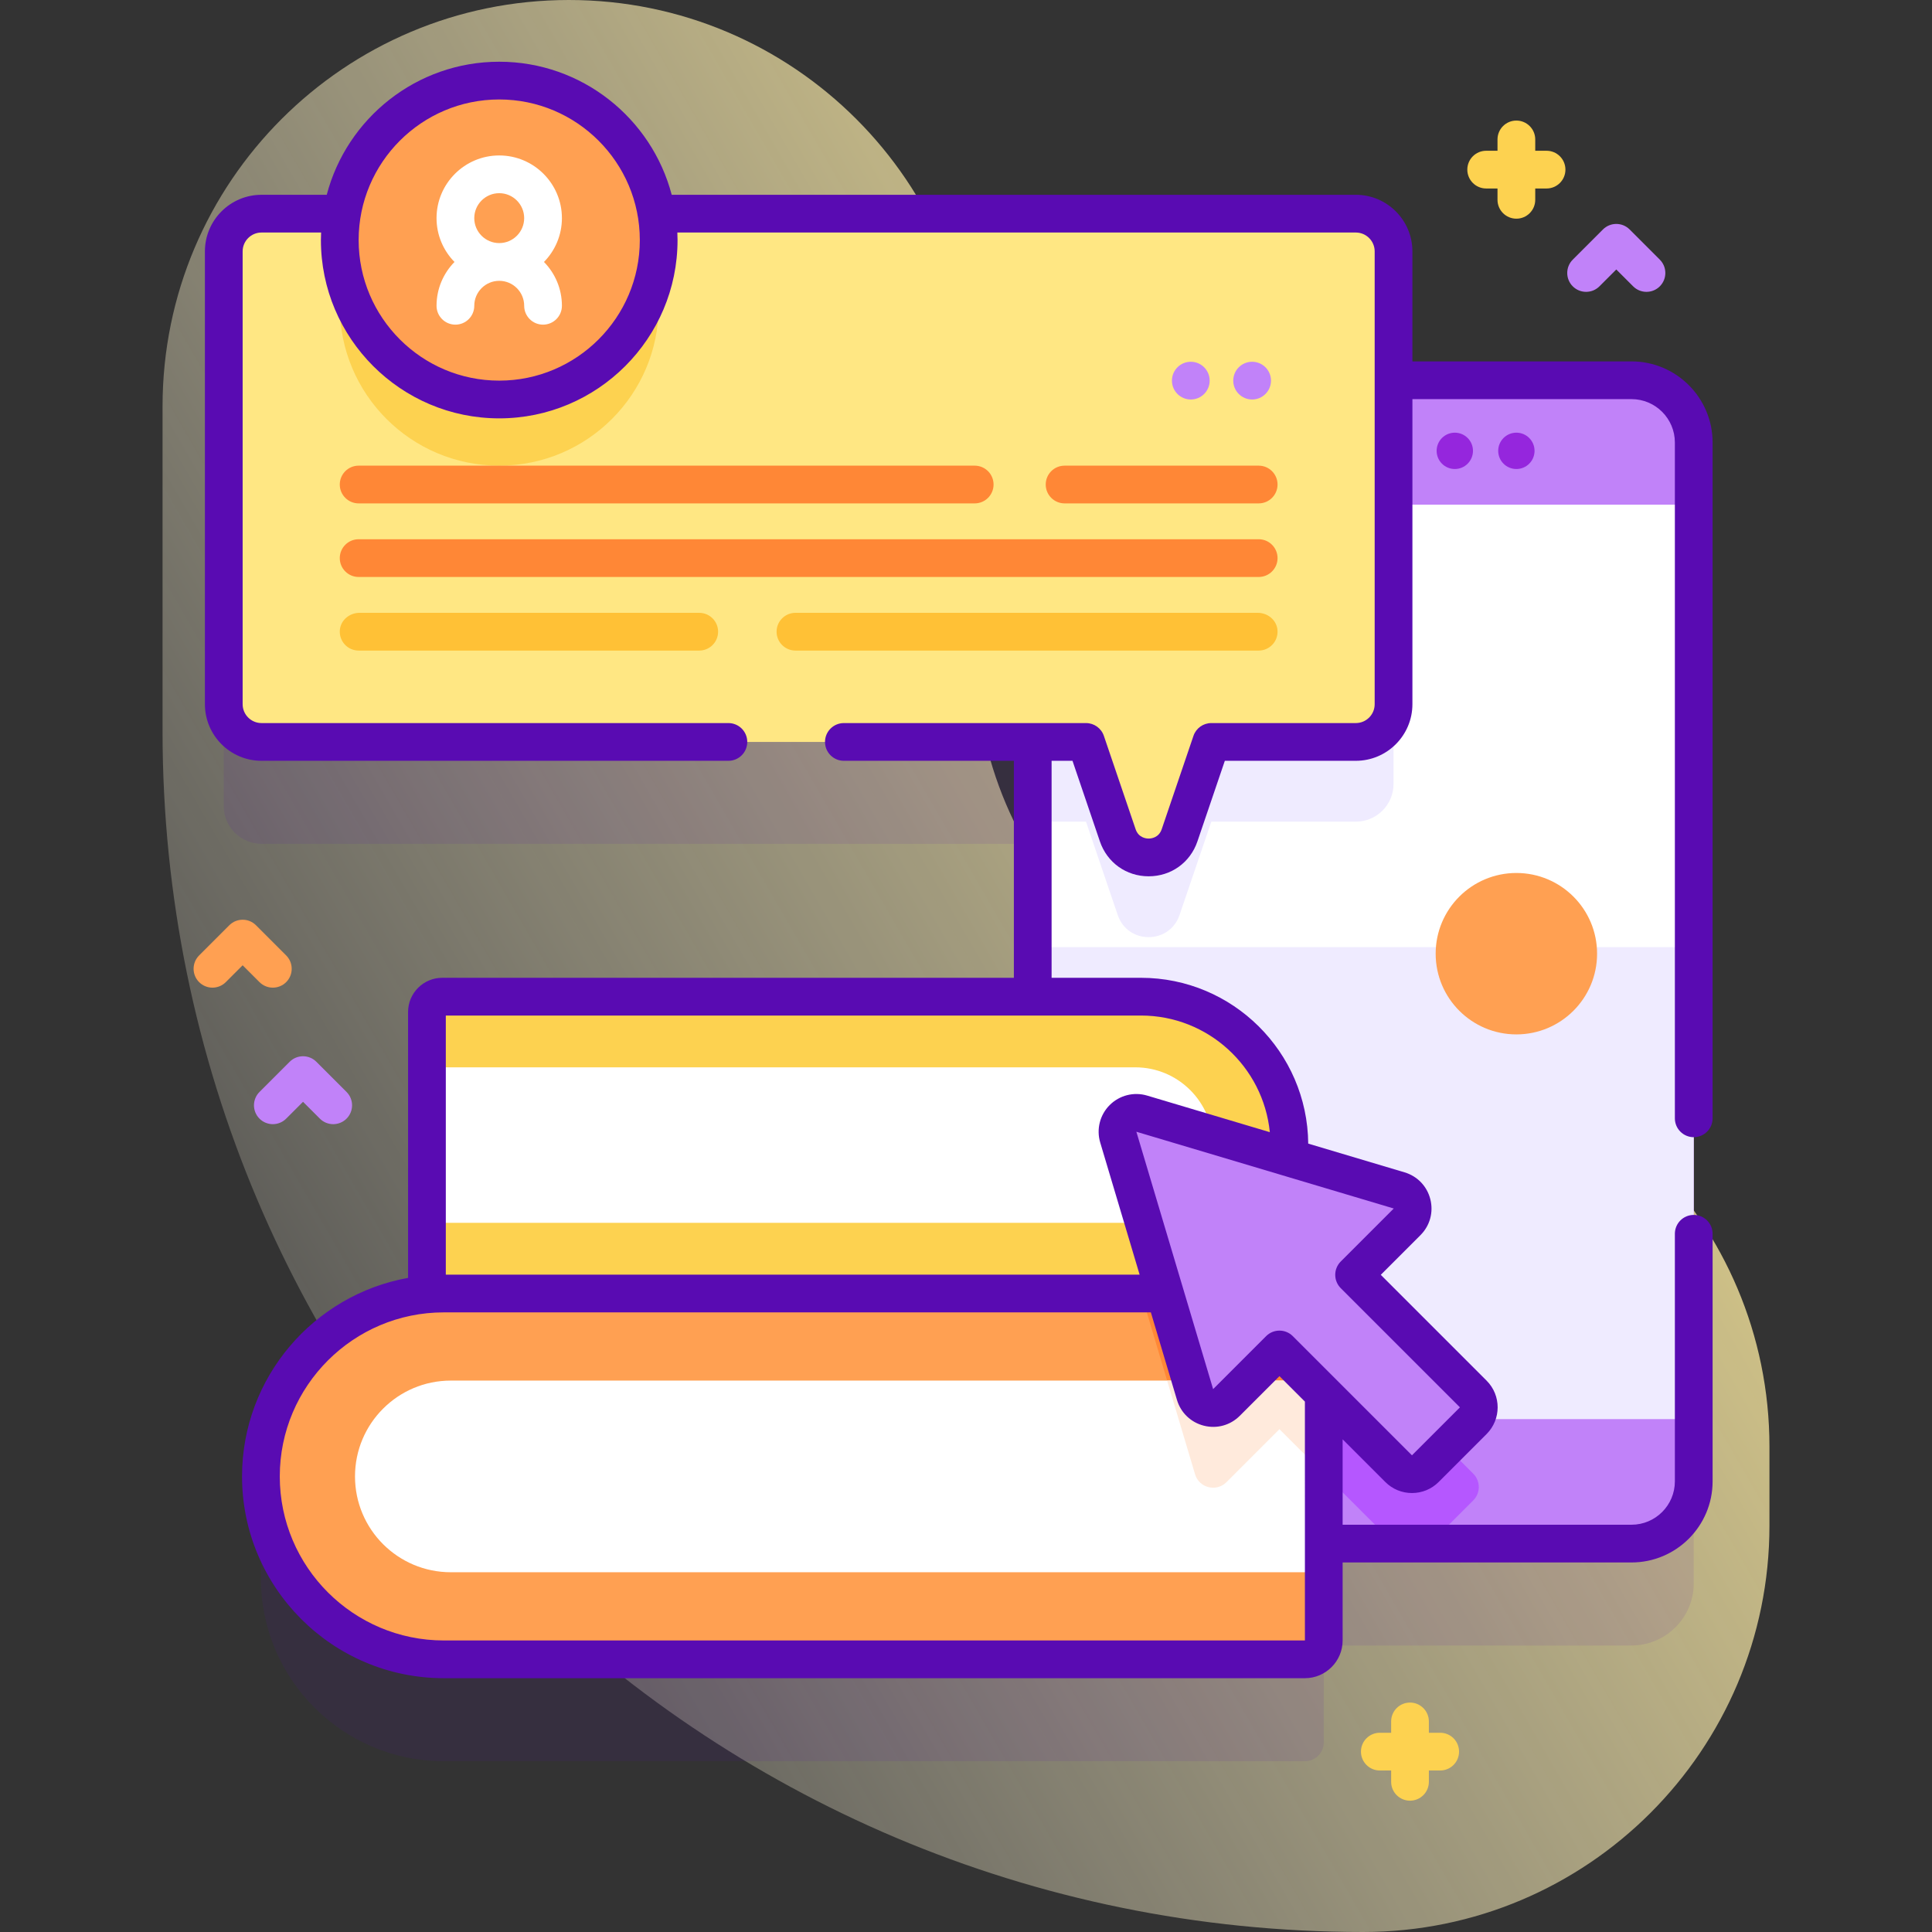 <svg id="Capa_1" enable-background="new 0 0 512 512" height="512" viewBox="0 0 512 512" width="512" xmlns="http://www.w3.org/2000/svg" xmlns:xlink="http://www.w3.org/1999/xlink"><rect x="0" y="0" width="512" height="512" fill="#333333" stroke="none"/><linearGradient id="SVGID_1_" gradientUnits="userSpaceOnUse" x1="506.489" x2="-33.565" y1="111.273" y2="423.304"><stop offset=".001" stop-color="#ffe783"/><stop offset="1" stop-color="#fff" stop-opacity="0"/></linearGradient><g><path d="m361.231 275.692c-56.758 0-102.769-46.011-102.769-102.769v-65.231c0-59.477-48.216-107.692-107.693-107.692-59.477 0-107.692 48.215-107.692 107.692v86.154c0 175.712 142.442 318.154 318.153 318.154 59.477 0 107.692-48.215 107.692-107.692v-20.923c.001-59.477-48.214-107.693-107.691-107.693z" fill="url(#SVGID_1_)"/><g><g><path d="m432.36 127.77h-63.056v-34.147c0-5.52-4.48-10-10-10h-290c-5.52 0-10 4.48-10 10v120c0 5.52 4.48 10 10 10h204.376v67.504h-156.479c-2.241 0-4.057 1.817-4.057 4.057v70.552c0 2.241 1.817 4.057 4.057 4.057h.289c-13.328.035-25.398 5.455-34.15 14.197-8.77 8.77-14.2 20.89-14.2 34.28 0 26.77 21.71 48.47 48.48 48.47h228.19c2.76 0 5-2.24 5-5v-25.67h81.55c9.11 0 16.5-7.39 16.5-16.49v-275.32c0-9.1-7.39-16.49-16.5-16.49z" fill="#590bb2" opacity=".1"/><path d="m409.854 39.952h-3v-3c0-2.762-2.238-5-5-5s-5 2.238-5 5v3h-3c-2.762 0-5 2.238-5 5s2.238 5 5 5h3v3c0 2.762 2.238 5 5 5s5-2.238 5-5v-3h3c2.762 0 5-2.238 5-5s-2.238-5-5-5z" fill="#fdd250"/><path d="m381.667 459.198h-3v-3c0-2.762-2.238-5-5-5s-5 2.238-5 5v3h-3c-2.762 0-5 2.238-5 5s2.238 5 5 5h3v3c0 2.762 2.238 5 5 5s5-2.238 5-5v-3h3c2.762 0 5-2.238 5-5s-2.238-5-5-5z" fill="#fdd250"/><path d="m72.304 261.738c-1.279 0-2.56-.488-3.535-1.465l-4.465-4.464-4.465 4.464c-1.951 1.953-5.119 1.953-7.07 0-1.953-1.952-1.953-5.118 0-7.07l8-8c1.951-1.953 5.119-1.953 7.07 0l8 8c1.953 1.952 1.953 5.118 0 7.07-.976.977-2.256 1.465-3.535 1.465z" fill="#ffa052"/><path d="m88.304 297.917c-1.279 0-2.56-.488-3.535-1.465l-4.465-4.464-4.465 4.464c-1.951 1.953-5.119 1.953-7.07 0-1.953-1.952-1.953-5.118 0-7.07l8-8c1.951-1.953 5.119-1.953 7.07 0l8 8c1.953 1.952 1.953 5.118 0 7.07-.976.977-2.256 1.465-3.535 1.465z" fill="#c182f9"/><path d="m436.333 77.344c-1.279 0-2.56-.488-3.535-1.465l-4.465-4.464-4.465 4.464c-1.951 1.953-5.119 1.953-7.07 0-1.953-1.952-1.953-5.118 0-7.07l8-8c1.951-1.953 5.119-1.953 7.07 0l8 8c1.953 1.952 1.953 5.118 0 7.07-.975.976-2.256 1.465-3.535 1.465z" fill="#c182f9"/><g><g><g><g><path d="m448.86 117.26v275.32c0 9.1-7.39 16.49-16.5 16.49h-142.18c-9.11 0-16.5-7.39-16.5-16.49v-275.32c0-9.1 7.39-16.49 16.5-16.49h142.18c9.11 0 16.5 7.39 16.5 16.49z" fill="#c182f9"/><g><path d="m390.43 397.62-11.45 11.45h-9.59l-30.32-30.32-14.04 14.04c-2.68 2.68-7.25 1.53-8.33-2.1l-20.34-68.21c-1.14-3.81 2.41-7.36 6.22-6.22l68.21 20.34c3.63 1.08 4.78 5.65 2.1 8.33l-14.04 14.04 31.58 31.58c1.95 1.95 1.95 5.12 0 7.07z" fill="#b557ff"/></g><g><path d="m273.68 133.76h175.18v242.32h-175.18z" fill="#efebff"/></g><g><path d="m273.68 133.76h175.18v117.24h-175.18z" fill="#fff"/></g><path d="m369.3 133.76v73.99c0 5.52-4.48 10-10 10h-38.29l-8.42 24.74c-2.66 7.82-13.72 7.82-16.38 0l-8.41-24.74h-14.12v-83.99z" fill="#efebff"/></g><g fill="#9526dd"><circle cx="385.539" cy="119.478" r="4.815"/><circle cx="401.855" cy="119.478" r="4.815"/></g></g></g><g><path d="m350.81 347.79v86.95c0 2.76-2.24 5-5 5h-228.19c-26.77 0-48.48-21.7-48.48-48.47 0-13.39 5.43-25.51 14.2-34.28 8.78-8.77 20.9-14.2 34.28-14.2h228.19c2.76 0 5 2.24 5 5z" fill="#ffa052"/><g><path d="m350.81 347.79v42.7l-11.74-11.74-14.04 14.04c-2.68 2.68-7.25 1.53-8.33-2.1l-14.28-47.9h43.39c2.76 0 5 2.24 5 5z" fill="#ff8736"/></g><path d="m350.81 365.87v50.79h-231.33c-14.03 0-25.4-11.37-25.4-25.39 0-7.01 2.84-13.37 7.44-17.96 4.6-4.6 10.94-7.44 17.96-7.44z" fill="#fff"/><g><path d="m350.81 365.87v24.62l-11.74-11.74-14.04 14.04c-2.68 2.68-7.25 1.53-8.33-2.1l-7.4-24.82z" fill="#ffeadc"/></g></g><g><path d="m117.201 342.793h185.168c21.723 0 39.333-17.61 39.333-39.333 0-21.723-17.61-39.333-39.333-39.333h-185.168c-2.241 0-4.057 1.816-4.057 4.057v70.552c-.001 2.241 1.816 4.057 4.057 4.057z" fill="#fdd250"/><path d="m113.143 324.067h187.714c11.381 0 20.607-9.226 20.607-20.607 0-11.381-9.226-20.607-20.607-20.607h-187.714z" fill="#fff"/></g><g><path d="m370.787 315.473-68.208-20.341c-3.809-1.136-7.356 2.412-6.22 6.22l20.341 68.208c1.082 3.629 5.649 4.784 8.327 2.107l14.043-14.043 31.581 31.581c1.953 1.953 5.118 1.953 7.071 0l12.711-12.711c1.953-1.953 1.953-5.118 0-7.071l-31.581-31.581 14.043-14.043c2.677-2.677 1.521-7.244-2.108-8.326z" fill="#c182f9"/></g></g><g><path d="m369.304 66.623v120c0 5.52-4.48 10-10 10h-38.29l-8.42 24.74c-2.66 7.82-13.72 7.82-16.38 0l-8.41-24.74h-218.5c-5.52 0-10-4.48-10-10v-120c0-5.52 4.48-10 10-10h290c5.52 0 10 4.48 10 10z" fill="#ffe783"/><path d="m174.554 81.143c0 23.34-18.92 42.26-42.25 42.26-23.34 0-42.26-18.92-42.26-42.26 0-9.14 2.91-17.61 7.85-24.52h68.81c4.94 6.91 7.85 15.38 7.85 24.52z" fill="#fdd250"/><g><g><g><g fill="#ffc136"><path d="m185.304 162.408h-90.045c-2.611 0-4.943 1.909-5.191 4.508-.285 2.982 2.053 5.492 4.976 5.492h90.26c2.761 0 5-2.239 5-5 0-2.762-2.239-5-5-5z"/><path d="m333.349 162.408h-122.545c-2.761 0-5 2.239-5 5 0 2.761 2.239 5 5 5h122.76c2.924 0 5.261-2.51 4.976-5.492-.248-2.599-2.58-4.508-5.191-4.508z"/></g><g><path d="m95.044 142.905h238.52c2.762 0 5 2.239 5 5s-2.238 5-5 5h-238.52c-2.762 0-5-2.239-5-5s2.238-5 5-5z" fill="#ff8736"/></g><g><path d="m282.127 123.403h51.436c2.762 0 5 2.239 5 5s-2.238 5-5 5h-51.436c-2.762 0-5-2.239-5-5 0-2.762 2.239-5 5-5z" fill="#ff8736"/></g><g><path d="m95.044 123.403h163.26c2.762 0 5 2.239 5 5s-2.238 5-5 5h-163.26c-2.762 0-5-2.239-5-5 0-2.762 2.238-5 5-5z" fill="#ff8736"/></g></g></g><g fill="#c182f9"><circle cx="315.575" cy="100.871" r="5"/><circle cx="331.825" cy="100.871" r="5"/></g></g><g><circle cx="132.3" cy="63.615" fill="#ffa052" r="42.256"/><path d="m448.856 301.366c2.762 0 5-2.238 5-5v-179.102c0-11.851-9.641-21.491-21.491-21.491h-58.062v-29.152c0-8.271-6.729-15-15-15h-181.293c-5.322-20.267-23.796-35.262-45.71-35.262-21.913 0-40.387 14.995-45.709 35.262h-17.287c-8.271 0-15 6.729-15 15v120c0 8.271 6.729 15 15 15h123.729c2.762 0 5-2.238 5-5s-2.238-5-5-5h-123.729c-2.757 0-5-2.243-5-5v-120c0-2.757 2.243-5 5-5h15.791c-.028.662-.051 1.325-.051 1.994 0 26.057 21.199 47.256 47.256 47.256 26.058 0 47.257-21.199 47.257-47.256 0-.669-.023-1.332-.051-1.994h179.798c2.757 0 5 2.243 5 5v120c0 2.757-2.243 5-5 5h-38.292c-2.141 0-4.045 1.363-4.733 3.391l-8.413 24.741c-.782 2.297-2.845 2.476-3.458 2.476h-.001c-.613 0-2.676-.178-3.457-2.476l-8.413-24.741c-.688-2.027-2.593-3.391-4.733-3.391h-64.169c-2.762 0-5 2.238-5 5s2.238 5 5 5h45.05v57.506h-151.485c-4.994 0-9.057 4.063-9.057 9.057v70.467c-24.98 4.487-44 26.365-44 52.616 0 29.485 23.987 53.473 53.473 53.473h228.194c5.514 0 10-4.486 10-10v-20.671h76.556c11.851 0 21.491-9.642 21.491-21.492v-65.609c0-2.762-2.238-5-5-5s-5 2.238-5 5v65.609c0 6.337-5.155 11.492-11.491 11.492h-76.556v-22.633l11.305 11.304c1.889 1.89 4.399 2.931 7.071 2.931 2.671 0 5.183-1.04 7.071-2.929l12.712-12.712c3.897-3.899 3.897-10.243-.001-14.141l-28.046-28.046 10.507-10.508c2.516-2.515 3.496-6.075 2.624-9.523-.873-3.448-3.429-6.114-6.837-7.13l-25.524-7.612c-.211-24.266-20.009-43.943-44.324-43.943h-23.685v-57.506h5.538l7.26 21.351c1.912 5.623 6.985 9.257 12.925 9.257h.001c5.939 0 11.013-3.633 12.925-9.257l7.261-21.351h34.711c8.271 0 15-6.729 15-15v-80.849h58.062c6.336 0 11.491 5.155 11.491 11.491v179.103c-.001 2.762 2.238 5 4.999 5zm-316.556-200.495c-20.543 0-37.256-16.713-37.256-37.256s16.713-37.256 37.256-37.256c20.544 0 37.257 16.713 37.257 37.256s-16.713 37.256-37.257 37.256zm213.516 333.868h-228.2c-23.971 0-43.473-19.502-43.473-43.473 0-23.972 19.502-43.474 43.473-43.474h184.752 2.622l6.917 23.196c1.017 3.408 3.683 5.964 7.131 6.837 3.452.875 7.01-.108 9.523-2.624l10.508-10.507 6.742 6.742zm23.542-114.474-14.043 14.043c-.938.938-1.465 2.209-1.465 3.535s.526 2.598 1.465 3.535l31.582 31.581-12.712 12.711-31.581-31.581c-.976-.977-2.256-1.465-3.535-1.465s-2.56.488-3.535 1.465l-14.044 14.043-20.34-68.209zm-32.841-20.229-32.509-9.695c-3.522-1.049-7.328-.088-9.929 2.512-2.601 2.601-3.563 6.405-2.512 9.929l10.441 35.012h-183.864v-68.666h184.225c17.774-.001 32.422 13.58 34.148 30.908z" fill="#590bb2"/><path d="m148.914 57.809c0-9.161-7.453-16.613-16.613-16.613s-16.613 7.453-16.613 16.613c0 4.518 1.818 8.615 4.755 11.613-2.936 2.998-4.755 7.095-4.755 11.613 0 2.761 2.238 5 5 5s5-2.239 5-5c0-3.646 2.967-6.613 6.613-6.613s6.613 2.967 6.613 6.613c0 2.761 2.238 5 5 5s5-2.239 5-5c0-4.518-1.818-8.615-4.755-11.613 2.936-2.998 4.755-7.096 4.755-11.613zm-16.614-6.614c3.646 0 6.613 2.967 6.613 6.613s-2.967 6.613-6.613 6.613-6.613-2.967-6.613-6.613 2.967-6.613 6.613-6.613z" fill="#fff"/></g></g></g><circle cx="401.855" cy="252.738" fill="#ffa052" r="21.389"/></g></g></svg>